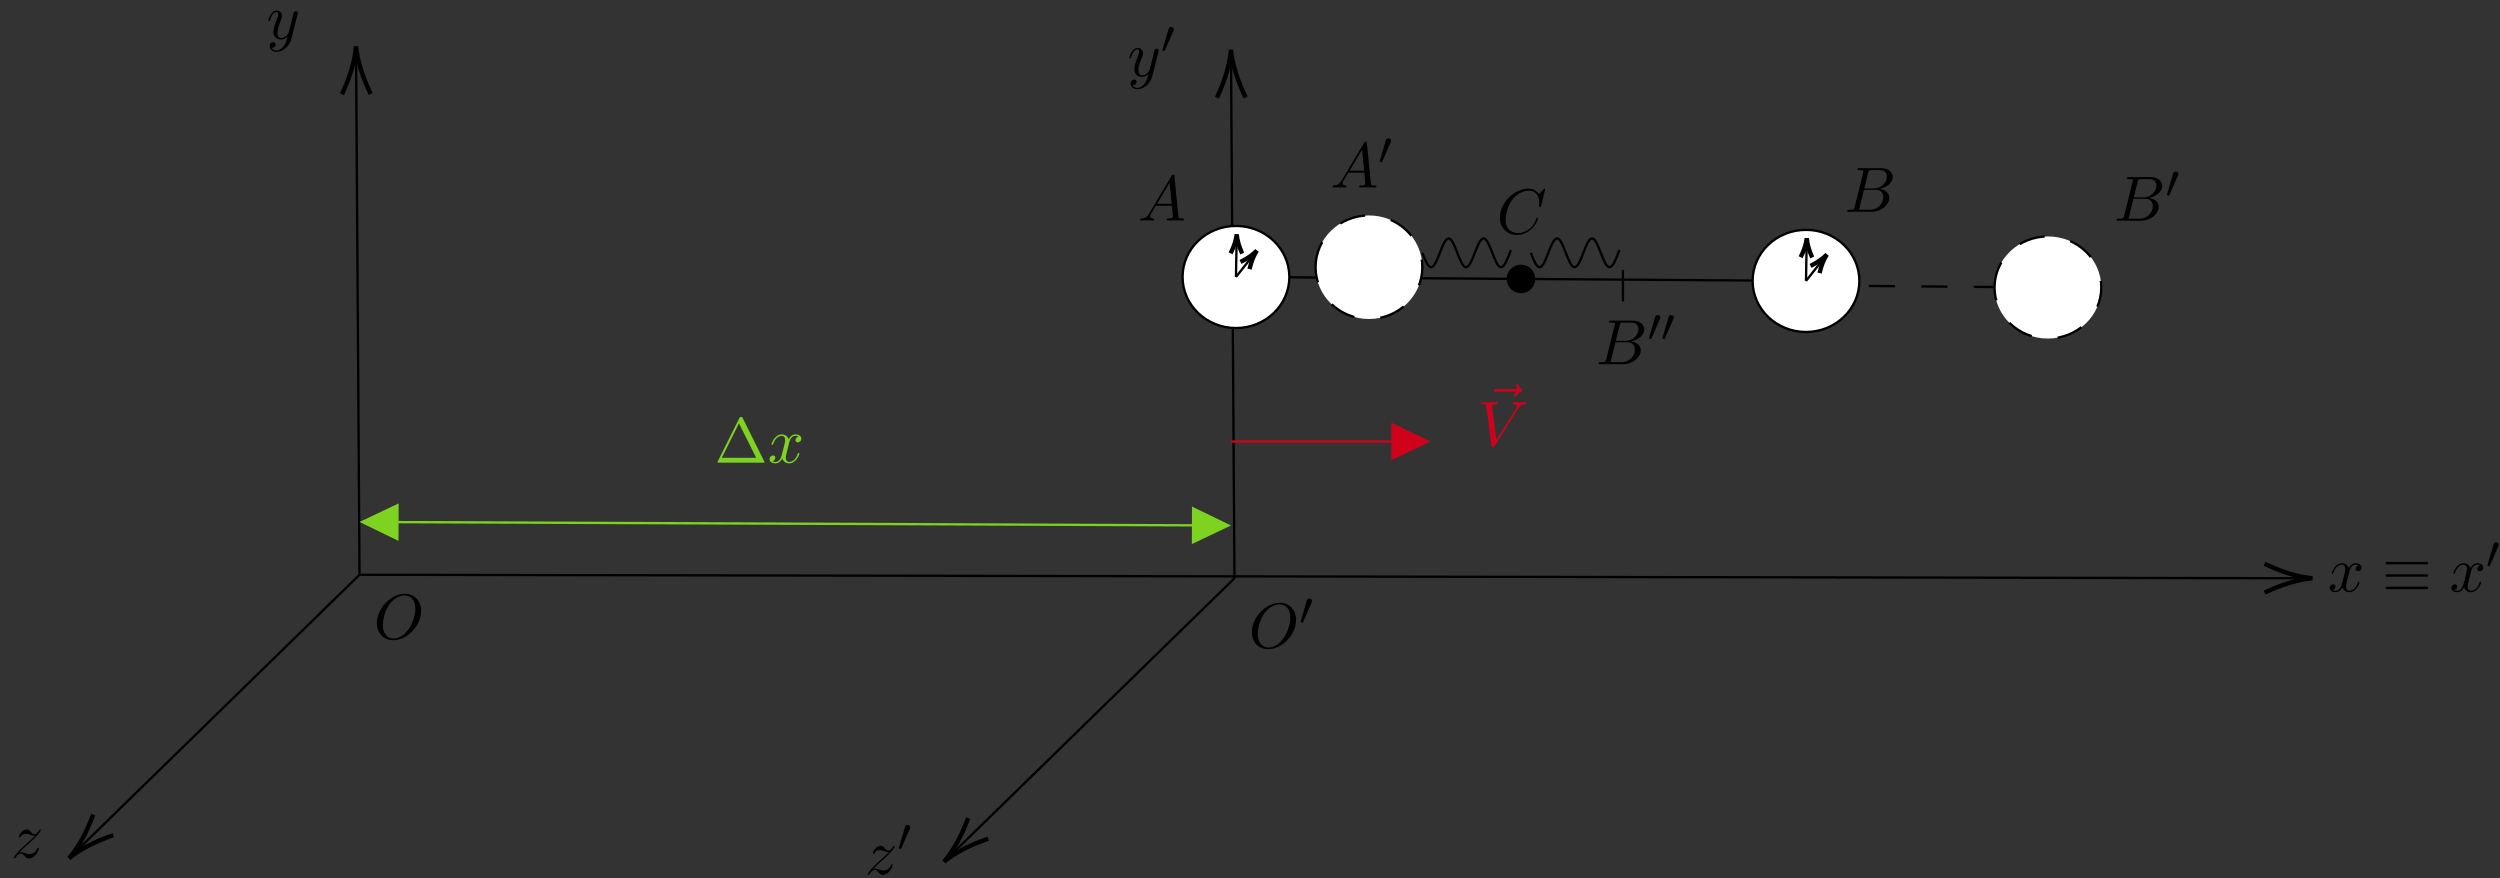 <?xml version="1.0" encoding="UTF-8"?>
<svg xmlns="http://www.w3.org/2000/svg" xmlns:xlink="http://www.w3.org/1999/xlink" width="427pt" height="150pt" viewBox="0 0 427 150" version="1.1">
<rect x="0" y="0" width="427" height="150" fill="#333333" stroke="none"/>
<defs>
<g>
<symbol overflow="visible" id="glyph0-0">
<path style="stroke:none;" d=""/>
</symbol>
<symbol overflow="visible" id="glyph0-1">
<path style="stroke:none;" d="M 5.297 -4.156 C 5.344 -4.312 5.344 -4.328 5.344 -4.406 C 5.344 -4.609 5.188 -4.703 5.031 -4.703 C 4.922 -4.703 4.75 -4.641 4.641 -4.469 C 4.625 -4.422 4.531 -4.078 4.5 -3.875 C 4.422 -3.594 4.344 -3.297 4.281 -3.016 L 3.781 -1.047 C 3.734 -0.891 3.266 -0.125 2.547 -0.125 C 2 -0.125 1.875 -0.594 1.875 -1 C 1.875 -1.5 2.062 -2.188 2.438 -3.141 C 2.609 -3.594 2.656 -3.703 2.656 -3.922 C 2.656 -4.422 2.297 -4.828 1.75 -4.828 C 0.719 -4.828 0.312 -3.234 0.312 -3.141 C 0.312 -3.031 0.422 -3.031 0.453 -3.031 C 0.562 -3.031 0.562 -3.047 0.625 -3.234 C 0.922 -4.25 1.359 -4.578 1.719 -4.578 C 1.812 -4.578 2 -4.578 2 -4.234 C 2 -3.953 1.891 -3.672 1.812 -3.469 C 1.375 -2.312 1.172 -1.688 1.172 -1.172 C 1.172 -0.203 1.859 0.125 2.516 0.125 C 2.938 0.125 3.297 -0.062 3.609 -0.375 C 3.469 0.203 3.344 0.734 2.906 1.312 C 2.625 1.672 2.203 2 1.703 2 C 1.547 2 1.062 1.969 0.875 1.531 C 1.047 1.531 1.188 1.531 1.344 1.406 C 1.453 1.312 1.562 1.172 1.562 0.953 C 1.562 0.625 1.266 0.578 1.156 0.578 C 0.906 0.578 0.547 0.75 0.547 1.281 C 0.547 1.828 1.031 2.234 1.703 2.234 C 2.828 2.234 3.953 1.25 4.25 0.016 Z M 5.297 -4.156 "/>
</symbol>
<symbol overflow="visible" id="glyph0-2">
<path style="stroke:none;" d="M 3.641 -3.297 C 3.703 -3.578 3.953 -4.578 4.719 -4.578 C 4.781 -4.578 5.031 -4.578 5.266 -4.438 C 4.969 -4.391 4.75 -4.109 4.75 -3.844 C 4.75 -3.672 4.859 -3.469 5.156 -3.469 C 5.406 -3.469 5.75 -3.672 5.75 -4.094 C 5.75 -4.672 5.109 -4.828 4.734 -4.828 C 4.094 -4.828 3.719 -4.25 3.594 -3.984 C 3.312 -4.719 2.719 -4.828 2.406 -4.828 C 1.281 -4.828 0.656 -3.406 0.656 -3.141 C 0.656 -3.031 0.766 -3.031 0.781 -3.031 C 0.875 -3.031 0.906 -3.047 0.922 -3.156 C 1.297 -4.312 2.016 -4.578 2.391 -4.578 C 2.594 -4.578 2.984 -4.484 2.984 -3.844 C 2.984 -3.516 2.797 -2.781 2.391 -1.25 C 2.219 -0.578 1.828 -0.125 1.359 -0.125 C 1.281 -0.125 1.031 -0.125 0.812 -0.266 C 1.078 -0.312 1.312 -0.547 1.312 -0.844 C 1.312 -1.141 1.078 -1.234 0.922 -1.234 C 0.594 -1.234 0.312 -0.953 0.312 -0.594 C 0.312 -0.094 0.859 0.125 1.344 0.125 C 2.062 0.125 2.453 -0.641 2.484 -0.703 C 2.625 -0.312 3.016 0.125 3.672 0.125 C 4.781 0.125 5.406 -1.281 5.406 -1.562 C 5.406 -1.672 5.312 -1.672 5.281 -1.672 C 5.188 -1.672 5.156 -1.625 5.141 -1.547 C 4.781 -0.375 4.031 -0.125 3.688 -0.125 C 3.266 -0.125 3.094 -0.469 3.094 -0.844 C 3.094 -1.078 3.156 -1.312 3.266 -1.797 Z M 3.641 -3.297 "/>
</symbol>
<symbol overflow="visible" id="glyph0-3">
<path style="stroke:none;" d="M 1.453 -0.906 C 2.047 -1.531 2.359 -1.812 2.75 -2.156 C 2.75 -2.156 3.422 -2.734 3.812 -3.125 C 4.859 -4.141 5.094 -4.672 5.094 -4.719 C 5.094 -4.828 5 -4.828 4.969 -4.828 C 4.891 -4.828 4.859 -4.797 4.812 -4.703 C 4.484 -4.172 4.25 -4 3.984 -4 C 3.734 -4 3.594 -4.172 3.438 -4.359 C 3.234 -4.609 3.047 -4.828 2.688 -4.828 C 1.859 -4.828 1.359 -3.812 1.359 -3.578 C 1.359 -3.516 1.391 -3.453 1.5 -3.453 C 1.594 -3.453 1.609 -3.516 1.641 -3.578 C 1.844 -4.078 2.469 -4.094 2.562 -4.094 C 2.797 -4.094 3 -4.016 3.25 -3.922 C 3.688 -3.766 3.812 -3.766 4.094 -3.766 C 3.703 -3.297 2.781 -2.516 2.578 -2.328 L 1.594 -1.422 C 0.844 -0.688 0.469 -0.062 0.469 0.016 C 0.469 0.125 0.578 0.125 0.594 0.125 C 0.688 0.125 0.703 0.094 0.781 -0.016 C 1.031 -0.406 1.359 -0.703 1.703 -0.703 C 1.953 -0.703 2.062 -0.594 2.328 -0.281 C 2.516 -0.047 2.719 0.125 3.031 0.125 C 4.109 0.125 4.75 -1.266 4.75 -1.562 C 4.75 -1.609 4.703 -1.672 4.609 -1.672 C 4.516 -1.672 4.5 -1.609 4.453 -1.531 C 4.203 -0.812 3.516 -0.609 3.156 -0.609 C 2.938 -0.609 2.734 -0.672 2.516 -0.75 C 2.141 -0.891 1.969 -0.938 1.75 -0.938 C 1.719 -0.938 1.547 -0.938 1.453 -0.906 Z M 1.453 -0.906 "/>
</symbol>
<symbol overflow="visible" id="glyph0-4">
<path style="stroke:none;" d="M 8.078 -4.75 C 8.078 -6.516 6.922 -7.688 5.297 -7.688 C 2.938 -7.688 0.531 -5.219 0.531 -2.672 C 0.531 -0.859 1.75 0.234 3.328 0.234 C 5.641 0.234 8.078 -2.156 8.078 -4.75 Z M 3.391 -0.047 C 2.312 -0.047 1.547 -0.922 1.547 -2.359 C 1.547 -2.844 1.703 -4.438 2.547 -5.719 C 3.297 -6.844 4.359 -7.422 5.219 -7.422 C 6.125 -7.422 7.094 -6.812 7.094 -5.188 C 7.094 -4.391 6.812 -2.688 5.719 -1.359 C 5.203 -0.688 4.312 -0.047 3.391 -0.047 Z M 3.391 -0.047 "/>
</symbol>
<symbol overflow="visible" id="glyph0-5">
<path style="stroke:none;" d="M 5.859 -6.484 C 5.703 -6.344 5.344 -6.047 5.344 -5.844 C 5.344 -5.734 5.453 -5.625 5.562 -5.625 C 5.656 -5.625 5.719 -5.703 5.766 -5.766 C 5.906 -5.938 6.156 -6.234 6.625 -6.484 C 6.703 -6.516 6.812 -6.578 6.812 -6.703 C 6.812 -6.812 6.734 -6.875 6.656 -6.922 C 6.422 -7.094 6.297 -7.281 6.219 -7.547 C 6.188 -7.641 6.156 -7.781 6 -7.781 C 5.844 -7.781 5.781 -7.641 5.781 -7.562 C 5.781 -7.5 5.875 -7.156 6.047 -6.922 L 2.359 -6.922 C 2.188 -6.922 1.984 -6.922 1.984 -6.703 C 1.984 -6.484 2.188 -6.484 2.359 -6.484 Z M 5.859 -6.484 "/>
</symbol>
<symbol overflow="visible" id="glyph0-6">
<path style="stroke:none;" d="M 6.844 -6.203 C 7.391 -7.062 7.844 -7.094 8.25 -7.109 C 8.375 -7.125 8.391 -7.312 8.391 -7.312 C 8.391 -7.406 8.328 -7.453 8.25 -7.453 C 7.969 -7.453 7.641 -7.422 7.344 -7.422 C 6.984 -7.422 6.625 -7.453 6.266 -7.453 C 6.203 -7.453 6.062 -7.453 6.062 -7.234 C 6.062 -7.125 6.156 -7.109 6.234 -7.109 C 6.531 -7.094 6.734 -6.984 6.734 -6.75 C 6.734 -6.594 6.578 -6.344 6.578 -6.344 L 3.234 -1.016 L 2.484 -6.781 C 2.484 -6.969 2.734 -7.109 3.234 -7.109 C 3.391 -7.109 3.516 -7.109 3.516 -7.328 C 3.516 -7.422 3.422 -7.453 3.359 -7.453 C 2.922 -7.453 2.453 -7.422 2 -7.422 C 1.812 -7.422 1.609 -7.422 1.406 -7.422 C 1.203 -7.422 1 -7.453 0.812 -7.453 C 0.734 -7.453 0.609 -7.453 0.609 -7.234 C 0.609 -7.109 0.703 -7.109 0.891 -7.109 C 1.5 -7.109 1.5 -7.016 1.531 -6.734 L 2.406 -0.016 C 2.438 0.203 2.469 0.234 2.625 0.234 C 2.797 0.234 2.828 0.188 2.922 0.047 Z M 6.844 -6.203 "/>
</symbol>
<symbol overflow="visible" id="glyph0-7">
<path style="stroke:none;" d="M 1.953 -1.25 C 1.516 -0.531 1.094 -0.375 0.609 -0.344 C 0.484 -0.328 0.375 -0.328 0.375 -0.125 C 0.375 -0.047 0.438 0 0.531 0 C 0.812 0 1.156 -0.031 1.469 -0.031 C 1.828 -0.031 2.203 0 2.547 0 C 2.625 0 2.766 0 2.766 -0.203 C 2.766 -0.328 2.656 -0.344 2.578 -0.344 C 2.328 -0.359 2.078 -0.453 2.078 -0.719 C 2.078 -0.844 2.141 -0.969 2.219 -1.125 L 3.047 -2.516 L 5.797 -2.516 C 5.812 -2.297 5.969 -0.812 5.969 -0.703 C 5.969 -0.375 5.406 -0.344 5.188 -0.344 C 5.031 -0.344 4.922 -0.344 4.922 -0.125 C 4.922 0 5.047 0 5.078 0 C 5.516 0 5.984 -0.031 6.438 -0.031 C 6.703 -0.031 7.391 0 7.672 0 C 7.734 0 7.859 0 7.859 -0.219 C 7.859 -0.344 7.75 -0.344 7.609 -0.344 C 6.938 -0.344 6.938 -0.422 6.906 -0.734 L 6.234 -7.547 C 6.219 -7.766 6.219 -7.812 6.031 -7.812 C 5.859 -7.812 5.812 -7.734 5.75 -7.625 Z M 3.266 -2.859 L 5.406 -6.453 L 5.766 -2.859 Z M 3.266 -2.859 "/>
</symbol>
<symbol overflow="visible" id="glyph0-8">
<path style="stroke:none;" d="M 1.75 -0.844 C 1.641 -0.422 1.609 -0.344 0.75 -0.344 C 0.562 -0.344 0.453 -0.344 0.453 -0.125 C 0.453 0 0.562 0 0.75 0 L 4.641 0 C 6.375 0 7.656 -1.281 7.656 -2.359 C 7.656 -3.141 7.031 -3.781 5.969 -3.891 C 7.094 -4.094 8.25 -4.906 8.25 -5.938 C 8.25 -6.75 7.531 -7.453 6.219 -7.453 L 2.547 -7.453 C 2.344 -7.453 2.234 -7.453 2.234 -7.234 C 2.234 -7.109 2.328 -7.109 2.547 -7.109 C 2.562 -7.109 2.766 -7.109 2.953 -7.094 C 3.156 -7.062 3.25 -7.062 3.25 -6.922 C 3.25 -6.875 3.234 -6.844 3.203 -6.703 Z M 3.391 -3.984 L 4.062 -6.703 C 4.172 -7.078 4.188 -7.109 4.656 -7.109 L 6.062 -7.109 C 7.031 -7.109 7.25 -6.469 7.25 -5.984 C 7.25 -5.031 6.312 -3.984 4.984 -3.984 Z M 2.906 -0.344 C 2.75 -0.344 2.719 -0.344 2.656 -0.344 C 2.547 -0.359 2.516 -0.375 2.516 -0.453 C 2.516 -0.484 2.516 -0.516 2.578 -0.703 L 3.328 -3.75 L 5.391 -3.75 C 6.438 -3.75 6.641 -2.938 6.641 -2.469 C 6.641 -1.391 5.672 -0.344 4.391 -0.344 Z M 2.906 -0.344 "/>
</symbol>
<symbol overflow="visible" id="glyph0-9">
<path style="stroke:none;" d="M 8.281 -7.578 C 8.281 -7.609 8.266 -7.688 8.172 -7.688 C 8.141 -7.688 8.125 -7.672 8 -7.562 L 7.234 -6.719 C 7.141 -6.875 6.641 -7.688 5.438 -7.688 C 3 -7.688 0.547 -5.281 0.547 -2.75 C 0.547 -0.953 1.828 0.234 3.5 0.234 C 4.453 0.234 5.281 -0.203 5.859 -0.703 C 6.875 -1.594 7.062 -2.578 7.062 -2.625 C 7.062 -2.719 6.953 -2.719 6.922 -2.719 C 6.859 -2.719 6.812 -2.703 6.781 -2.625 C 6.688 -2.297 6.438 -1.531 5.688 -0.891 C 4.922 -0.281 4.25 -0.094 3.672 -0.094 C 2.688 -0.094 1.531 -0.672 1.531 -2.359 C 1.531 -2.984 1.766 -4.75 2.859 -6.031 C 3.516 -6.812 4.547 -7.344 5.516 -7.344 C 6.625 -7.344 7.281 -6.516 7.281 -5.25 C 7.281 -4.812 7.234 -4.797 7.234 -4.688 C 7.234 -4.578 7.359 -4.578 7.406 -4.578 C 7.547 -4.578 7.547 -4.609 7.609 -4.797 Z M 8.281 -7.578 "/>
</symbol>
<symbol overflow="visible" id="glyph1-0">
<path style="stroke:none;" d=""/>
</symbol>
<symbol overflow="visible" id="glyph1-1">
<path style="stroke:none;" d="M 2.109 -3.781 C 2.156 -3.875 2.188 -3.938 2.188 -4.016 C 2.188 -4.281 1.938 -4.453 1.719 -4.453 C 1.406 -4.453 1.312 -4.172 1.281 -4.062 L 0.266 -0.625 C 0.234 -0.531 0.234 -0.516 0.234 -0.5 C 0.234 -0.438 0.281 -0.422 0.359 -0.391 C 0.516 -0.328 0.531 -0.328 0.547 -0.328 C 0.562 -0.328 0.609 -0.328 0.672 -0.469 Z M 2.109 -3.781 "/>
</symbol>
<symbol overflow="visible" id="glyph2-0">
<path style="stroke:none;" d=""/>
</symbol>
<symbol overflow="visible" id="glyph2-1">
<path style="stroke:none;" d="M 7.484 -4.625 C 7.672 -4.625 7.875 -4.625 7.875 -4.844 C 7.875 -5.062 7.672 -5.062 7.5 -5.062 L 0.984 -5.062 C 0.797 -5.062 0.594 -5.062 0.594 -4.844 C 0.594 -4.625 0.812 -4.625 1 -4.625 Z M 7.5 -0.391 C 7.672 -0.391 7.875 -0.391 7.875 -0.609 C 7.875 -0.828 7.672 -0.828 7.484 -0.828 L 1 -0.828 C 0.812 -0.828 0.594 -0.828 0.594 -0.609 C 0.594 -0.391 0.797 -0.391 0.984 -0.391 Z M 7.5 -2.516 C 7.672 -2.516 7.875 -2.516 7.875 -2.719 C 7.875 -2.938 7.672 -2.938 7.5 -2.938 L 0.984 -2.938 C 0.797 -2.938 0.594 -2.938 0.594 -2.719 C 0.594 -2.516 0.797 -2.516 0.984 -2.516 Z M 7.5 -2.516 "/>
</symbol>
<symbol overflow="visible" id="glyph3-0">
<path style="stroke:none;" d=""/>
</symbol>
<symbol overflow="visible" id="glyph3-1">
<path style="stroke:none;" d="M 4.828 -7.609 C 4.75 -7.75 4.719 -7.812 4.531 -7.812 C 4.359 -7.812 4.328 -7.75 4.25 -7.609 L 0.562 -0.219 C 0.516 -0.125 0.516 -0.094 0.516 -0.094 C 0.516 0 0.578 0 0.75 0 L 8.328 0 C 8.5 0 8.562 0 8.562 -0.094 C 8.562 -0.094 8.562 -0.125 8.5 -0.219 Z M 4.188 -6.719 L 7.125 -0.828 L 1.25 -0.828 Z M 4.188 -6.719 "/>
</symbol>
</g>
</defs>
<g id="surface1">
<path style="fill:none;stroke-width:0.399;stroke-linecap:butt;stroke-linejoin:miter;stroke:rgb(0%,0%,0%);stroke-opacity:1;stroke-dasharray:4.483,4.483;stroke-miterlimit:10;" d="M 340.667 -93.363 L 380.233 -93.699 " transform="matrix(1,0,0,-1,-30.448,-44.597)"/>
<path style="fill:none;stroke-width:0.399;stroke-linecap:butt;stroke-linejoin:miter;stroke:rgb(0%,0%,0%);stroke-opacity:1;stroke-miterlimit:10;" d="M 241.55 -91.906 L 338.913 -92.577 " transform="matrix(1,0,0,-1,-30.448,-44.597)"/>
<path style="fill:none;stroke-width:0.399;stroke-linecap:butt;stroke-linejoin:miter;stroke:rgb(0%,0%,0%);stroke-opacity:1;stroke-miterlimit:10;" d="M 91.854 -142.769 L 423.913 -143.367 " transform="matrix(1,0,0,-1,-30.448,-44.597)"/>
<path style="fill:none;stroke-width:0.747;stroke-linecap:butt;stroke-linejoin:miter;stroke:rgb(0%,0%,0%);stroke-opacity:1;stroke-miterlimit:10;" d="M 417.237 -145.812 C 420.214 -144.406 422.932 -143.585 425.409 -143.367 C 422.936 -143.14 420.218 -142.312 417.245 -140.894 " transform="matrix(1,0,0,-1,-30.448,-44.597)"/>
<path style="fill:none;stroke-width:0.399;stroke-linecap:butt;stroke-linejoin:miter;stroke:rgb(0%,0%,0%);stroke-opacity:1;stroke-miterlimit:10;" d="M 91.854 -142.769 L 43.307 -190.148 " transform="matrix(1,0,0,-1,-30.448,-44.597)"/>
<path style="fill:none;stroke-width:0.747;stroke-linecap:butt;stroke-linejoin:miter;stroke:rgb(0%,0%,0%);stroke-opacity:1;stroke-miterlimit:10;" d="M 46.366 -183.726 C 45.225 -186.812 43.854 -189.3 42.241 -191.187 C 44.167 -189.62 46.686 -188.308 49.8 -187.245 " transform="matrix(1,0,0,-1,-30.448,-44.597)"/>
<path style="fill:none;stroke-width:0.399;stroke-linecap:butt;stroke-linejoin:miter;stroke:rgb(0%,0%,0%);stroke-opacity:1;stroke-miterlimit:10;" d="M 241.296 -143.367 L 192.749 -190.745 " transform="matrix(1,0,0,-1,-30.448,-44.597)"/>
<path style="fill:none;stroke-width:0.747;stroke-linecap:butt;stroke-linejoin:miter;stroke:rgb(0%,0%,0%);stroke-opacity:1;stroke-miterlimit:10;" d="M 195.807 -184.324 C 194.667 -187.41 193.296 -189.898 191.682 -191.785 C 193.608 -190.218 196.128 -188.91 199.241 -187.843 " transform="matrix(1,0,0,-1,-30.448,-44.597)"/>
<path style="fill:none;stroke-width:0.399;stroke-linecap:butt;stroke-linejoin:miter;stroke:rgb(0%,0%,0%);stroke-opacity:1;stroke-miterlimit:10;" d="M 91.854 -142.769 L 91.264 -53.999 " transform="matrix(1,0,0,-1,-30.448,-44.597)"/>
<path style="fill:none;stroke-width:0.747;stroke-linecap:butt;stroke-linejoin:miter;stroke:rgb(0%,0%,0%);stroke-opacity:1;stroke-miterlimit:10;" d="M 93.768 -60.656 C 92.339 -57.691 91.499 -54.98 91.257 -52.507 C 91.05 -54.98 90.245 -57.706 88.854 -60.691 " transform="matrix(1,0,0,-1,-30.448,-44.597)"/>
<path style="fill:none;stroke-width:0.399;stroke-linecap:butt;stroke-linejoin:miter;stroke:rgb(0%,0%,0%);stroke-opacity:1;stroke-miterlimit:10;" d="M 241.296 -143.367 L 240.706 -54.597 " transform="matrix(1,0,0,-1,-30.448,-44.597)"/>
<path style="fill:none;stroke-width:0.747;stroke-linecap:butt;stroke-linejoin:miter;stroke:rgb(0%,0%,0%);stroke-opacity:1;stroke-miterlimit:10;" d="M 243.21 -61.253 C 241.78 -58.288 240.94 -55.577 240.698 -53.105 C 240.491 -55.577 239.686 -58.304 238.296 -61.288 " transform="matrix(1,0,0,-1,-30.448,-44.597)"/>
<path style="fill:none;stroke-width:0.399;stroke-linecap:butt;stroke-linejoin:miter;stroke:rgb(81.569%,0.783%,10.587%);stroke-opacity:1;stroke-miterlimit:10;" d="M 240.698 -120.003 L 272.53 -120.003 " transform="matrix(1,0,0,-1,-30.448,-44.597)"/>
<path style=" stroke:none;fill-rule:nonzero;fill:rgb(81.569%,0.783%,10.587%);fill-opacity:1;" d="M 237.648 78.609 L 244.324 75.406 L 237.648 72.199 Z M 237.648 78.609 "/>
<path style="fill:none;stroke-width:0.399;stroke-linecap:butt;stroke-linejoin:miter;stroke:rgb(49.413%,82.744%,12.941%);stroke-opacity:1;stroke-miterlimit:10;" d="M 94.096 -133.757 L 238.456 -134.339 " transform="matrix(1,0,0,-1,-30.448,-44.597)"/>
<path style=" stroke:none;fill-rule:nonzero;fill:rgb(49.413%,82.744%,12.941%);fill-opacity:1;" d="M 203.566 92.93 L 210.25 89.75 L 203.59 86.52 Z M 203.566 92.93 "/>
<path style=" stroke:none;fill-rule:nonzero;fill:rgb(49.413%,82.744%,12.941%);fill-opacity:1;" d="M 68.09 85.973 L 61.406 89.152 L 68.066 92.387 Z M 68.09 85.973 "/>
<path style="fill-rule:nonzero;fill:rgb(100%,100%,100%);fill-opacity:1;stroke-width:0.399;stroke-linecap:butt;stroke-linejoin:miter;stroke:rgb(0%,0%,0%);stroke-opacity:1;stroke-miterlimit:10;" d="M 232.432 -91.906 C 232.432 -87.085 236.514 -83.187 241.55 -83.187 C 246.585 -83.187 250.667 -87.085 250.667 -91.906 C 250.667 -96.718 246.585 -100.628 241.55 -100.628 C 236.514 -100.628 232.432 -96.718 232.432 -91.906 Z M 232.432 -91.906 " transform="matrix(1,0,0,-1,-30.448,-44.597)"/>
<path style="fill:none;stroke-width:0.399;stroke-linecap:butt;stroke-linejoin:miter;stroke:rgb(0%,0%,0%);stroke-opacity:1;stroke-miterlimit:10;" d="M 241.55 -91.906 L 244.186 -88.566 " transform="matrix(1,0,0,-1,-30.448,-44.597)"/>
<path style="fill:none;stroke-width:0.747;stroke-linecap:butt;stroke-linejoin:miter;stroke:rgb(0%,0%,0%);stroke-opacity:1;stroke-miterlimit:10;" d="M 243.87 -90.566 C 244.159 -89.281 244.581 -88.222 245.12 -87.394 C 244.44 -88.113 243.503 -88.761 242.323 -89.339 " transform="matrix(1,0,0,-1,-30.448,-44.597)"/>
<path style="fill:none;stroke-width:0.399;stroke-linecap:butt;stroke-linejoin:miter;stroke:rgb(0%,0%,0%);stroke-opacity:1;stroke-miterlimit:10;" d="M 241.55 -91.906 L 241.655 -86.109 " transform="matrix(1,0,0,-1,-30.448,-44.597)"/>
<path style="fill:none;stroke-width:0.747;stroke-linecap:butt;stroke-linejoin:miter;stroke:rgb(0%,0%,0%);stroke-opacity:1;stroke-miterlimit:10;" d="M 242.612 -87.898 C 242.065 -86.699 241.757 -85.601 241.682 -84.613 C 241.577 -85.597 241.229 -86.683 240.639 -87.859 " transform="matrix(1,0,0,-1,-30.448,-44.597)"/>
<path style="fill-rule:nonzero;fill:rgb(100%,100%,100%);fill-opacity:1;stroke-width:0.399;stroke-linecap:butt;stroke-linejoin:miter;stroke:rgb(0%,0%,0%);stroke-opacity:1;stroke-miterlimit:10;" d="M 329.796 -92.577 C 329.796 -87.761 333.874 -83.859 338.913 -83.859 C 343.948 -83.859 348.026 -87.761 348.026 -92.577 C 348.026 -97.39 343.948 -101.3 338.913 -101.3 C 333.874 -101.3 329.796 -97.39 329.796 -92.577 Z M 329.796 -92.577 " transform="matrix(1,0,0,-1,-30.448,-44.597)"/>
<path style="fill:none;stroke-width:0.399;stroke-linecap:butt;stroke-linejoin:miter;stroke:rgb(0%,0%,0%);stroke-opacity:1;stroke-miterlimit:10;" d="M 338.913 -92.577 L 341.55 -89.238 " transform="matrix(1,0,0,-1,-30.448,-44.597)"/>
<path style="fill:none;stroke-width:0.747;stroke-linecap:butt;stroke-linejoin:miter;stroke:rgb(0%,0%,0%);stroke-opacity:1;stroke-miterlimit:10;" d="M 341.229 -91.238 C 341.522 -89.952 341.94 -88.894 342.483 -88.066 C 341.8 -88.784 340.866 -89.433 339.682 -90.015 " transform="matrix(1,0,0,-1,-30.448,-44.597)"/>
<path style="fill:none;stroke-width:0.399;stroke-linecap:butt;stroke-linejoin:miter;stroke:rgb(0%,0%,0%);stroke-opacity:1;stroke-miterlimit:10;" d="M 338.913 -92.577 L 339.014 -86.781 " transform="matrix(1,0,0,-1,-30.448,-44.597)"/>
<path style="fill:none;stroke-width:0.747;stroke-linecap:butt;stroke-linejoin:miter;stroke:rgb(0%,0%,0%);stroke-opacity:1;stroke-miterlimit:10;" d="M 339.971 -88.57 C 339.425 -87.37 339.116 -86.273 339.046 -85.284 C 338.936 -86.269 338.589 -87.355 337.999 -88.534 " transform="matrix(1,0,0,-1,-30.448,-44.597)"/>
<path style="fill-rule:nonzero;fill:rgb(0%,0%,0%);fill-opacity:1;stroke-width:0.399;stroke-linecap:butt;stroke-linejoin:miter;stroke:rgb(0%,0%,0%);stroke-opacity:1;stroke-miterlimit:10;" d="M 287.987 -92.242 C 287.987 -91.003 288.991 -89.999 290.229 -89.999 C 291.471 -89.999 292.471 -91.003 292.471 -92.242 C 292.471 -93.476 291.471 -94.484 290.229 -94.484 C 288.991 -94.484 287.987 -93.476 287.987 -92.242 Z M 287.987 -92.242 " transform="matrix(1,0,0,-1,-30.448,-44.597)"/>
<path style="fill-rule:nonzero;fill:rgb(100%,100%,100%);fill-opacity:1;stroke-width:0.399;stroke-linecap:butt;stroke-linejoin:miter;stroke:rgb(0%,0%,0%);stroke-opacity:1;stroke-dasharray:4.483,4.483;stroke-miterlimit:10;" d="M 371.116 -93.699 C 371.116 -88.882 375.194 -84.98 380.233 -84.98 C 385.268 -84.98 389.346 -88.882 389.346 -93.699 C 389.346 -98.511 385.268 -102.421 380.233 -102.421 C 375.194 -102.421 371.116 -98.511 371.116 -93.699 Z M 371.116 -93.699 " transform="matrix(1,0,0,-1,-30.448,-44.597)"/>
<path style="fill:none;stroke-width:0.399;stroke-linecap:butt;stroke-linejoin:miter;stroke:rgb(0%,0%,0%);stroke-opacity:1;stroke-miterlimit:10;" d="M 307.647 -90.71 L 307.647 -96.089 " transform="matrix(1,0,0,-1,-30.448,-44.597)"/>
<path style="fill:none;stroke-width:0.399;stroke-linecap:butt;stroke-linejoin:miter;stroke:rgb(0%,0%,0%);stroke-opacity:1;stroke-miterlimit:10;" d="M 273.382 -87.781 C 273.866 -89.038 274.339 -90.234 274.874 -90.234 C 275.421 -90.234 275.885 -89.038 276.37 -87.781 C 276.854 -86.527 277.327 -85.331 277.866 -85.331 C 278.409 -85.331 278.874 -86.527 279.358 -87.781 C 279.843 -89.038 280.315 -90.234 280.854 -90.234 C 281.397 -90.234 281.862 -89.038 282.346 -87.781 C 282.835 -86.527 283.303 -85.331 283.843 -85.331 C 284.385 -85.331 284.85 -86.527 285.335 -87.781 C 285.823 -89.038 286.292 -90.234 286.831 -90.234 C 287.378 -90.234 287.839 -89.038 288.327 -87.781 C 288.393 -87.617 288.452 -87.452 288.518 -87.296 " transform="matrix(1,0,0,-1,-30.448,-44.597)"/>
<path style="fill-rule:nonzero;fill:rgb(100%,100%,100%);fill-opacity:1;stroke-width:0.399;stroke-linecap:butt;stroke-linejoin:miter;stroke:rgb(0%,0%,0%);stroke-opacity:1;stroke-dasharray:4.483,4.483;stroke-miterlimit:10;" d="M 255.147 -90.234 C 255.147 -85.355 259.229 -81.394 264.264 -81.394 C 269.3 -81.394 273.382 -85.355 273.382 -90.234 C 273.382 -95.12 269.3 -99.081 264.264 -99.081 C 259.229 -99.081 255.147 -95.12 255.147 -90.234 Z M 255.147 -90.234 " transform="matrix(1,0,0,-1,-30.448,-44.597)"/>
<path style="fill:none;stroke-width:0.399;stroke-linecap:butt;stroke-linejoin:miter;stroke:rgb(0%,0%,0%);stroke-opacity:1;stroke-miterlimit:10;" d="M 291.913 -87.781 C 292.397 -89.038 292.87 -90.234 293.405 -90.234 C 293.952 -90.234 294.413 -89.038 294.901 -87.781 C 295.385 -86.527 295.858 -85.331 296.393 -85.331 C 296.94 -85.331 297.405 -86.527 297.889 -87.781 C 298.374 -89.038 298.846 -90.234 299.385 -90.234 C 299.928 -90.234 300.393 -89.038 300.878 -87.781 C 301.362 -86.527 301.835 -85.331 302.374 -85.331 C 302.917 -85.331 303.382 -86.527 303.866 -87.781 C 304.354 -89.038 304.823 -90.234 305.362 -90.234 C 305.905 -90.234 306.37 -89.038 306.854 -87.781 C 306.925 -87.617 306.983 -87.452 307.05 -87.296 " transform="matrix(1,0,0,-1,-30.448,-44.597)"/>
<g style="fill:rgb(0%,0%,0%);fill-opacity:1;">
  <use xlink:href="#glyph0-1" x="192.565" y="13.006"/>
</g>
<g style="fill:rgb(0%,0%,0%);fill-opacity:1;">
  <use xlink:href="#glyph1-1" x="198.305" y="9.047"/>
</g>
<g style="fill:rgb(0%,0%,0%);fill-opacity:1;">
  <use xlink:href="#glyph0-2" x="397.596" y="101.026"/>
</g>
<g style="fill:rgb(0%,0%,0%);fill-opacity:1;">
  <use xlink:href="#glyph2-1" x="406.862" y="101.026"/>
</g>
<g style="fill:rgb(0%,0%,0%);fill-opacity:1;">
  <use xlink:href="#glyph0-2" x="418.377" y="101.026"/>
</g>
<g style="fill:rgb(0%,0%,0%);fill-opacity:1;">
  <use xlink:href="#glyph1-1" x="424.612" y="97.067"/>
</g>
<g style="fill:rgb(0%,0%,0%);fill-opacity:1;">
  <use xlink:href="#glyph0-1" x="45.517" y="6.626"/>
</g>
<g style="fill:rgb(0%,0%,0%);fill-opacity:1;">
  <use xlink:href="#glyph0-3" x="1.88" y="146.501"/>
</g>
<g style="fill:rgb(0%,0%,0%);fill-opacity:1;">
  <use xlink:href="#glyph0-3" x="147.733" y="149.294"/>
</g>
<g style="fill:rgb(0%,0%,0%);fill-opacity:1;">
  <use xlink:href="#glyph1-1" x="153.287" y="145.336"/>
</g>
<g style="fill:rgb(0%,0%,0%);fill-opacity:1;">
  <use xlink:href="#glyph0-4" x="63.846" y="109.112"/>
</g>
<g style="fill:rgb(0%,0%,0%);fill-opacity:1;">
  <use xlink:href="#glyph0-4" x="213.285" y="110.642"/>
</g>
<g style="fill:rgb(0%,0%,0%);fill-opacity:1;">
  <use xlink:href="#glyph1-1" x="221.909" y="106.683"/>
</g>
<g style="fill:rgb(81.569%,0.783%,10.587%);fill-opacity:1;">
  <use xlink:href="#glyph0-5" x="253.169" y="73.384"/>
</g>
<g style="fill:rgb(81.569%,0.783%,10.587%);fill-opacity:1;">
  <use xlink:href="#glyph0-6" x="252.341" y="76.142"/>
</g>
<g style="fill:rgb(49.413%,82.744%,12.941%);fill-opacity:1;">
  <use xlink:href="#glyph3-1" x="122.03" y="79.022"/>
</g>
<g style="fill:rgb(49.413%,82.744%,12.941%);fill-opacity:1;">
  <use xlink:href="#glyph0-2" x="131.121" y="79.022"/>
</g>
<g style="fill:rgb(0%,0%,0%);fill-opacity:1;">
  <use xlink:href="#glyph0-7" x="194.359" y="37.665"/>
</g>
<g style="fill:rgb(0%,0%,0%);fill-opacity:1;">
  <use xlink:href="#glyph0-8" x="315.031" y="36.171"/>
</g>
<g style="fill:rgb(0%,0%,0%);fill-opacity:1;">
  <use xlink:href="#glyph0-9" x="255.629" y="39.907"/>
</g>
<g style="fill:rgb(0%,0%,0%);fill-opacity:1;">
  <use xlink:href="#glyph0-8" x="361.059" y="37.7"/>
</g>
<g style="fill:rgb(0%,0%,0%);fill-opacity:1;">
  <use xlink:href="#glyph1-1" x="369.881" y="33.742"/>
</g>
<g style="fill:rgb(0%,0%,0%);fill-opacity:1;">
  <use xlink:href="#glyph0-8" x="272.59" y="62.209"/>
</g>
<g style="fill:rgb(0%,0%,0%);fill-opacity:1;">
  <use xlink:href="#glyph1-1" x="281.412" y="58.25"/>
  <use xlink:href="#glyph1-1" x="283.709" y="58.25"/>
</g>
<g style="fill:rgb(0%,0%,0%);fill-opacity:1;">
  <use xlink:href="#glyph0-7" x="227.235" y="32.022"/>
</g>
<g style="fill:rgb(0%,0%,0%);fill-opacity:1;">
  <use xlink:href="#glyph1-1" x="235.417" y="28.063"/>
</g>
</g>
</svg>
<!--Rendered by QuickLaTeX.com-->